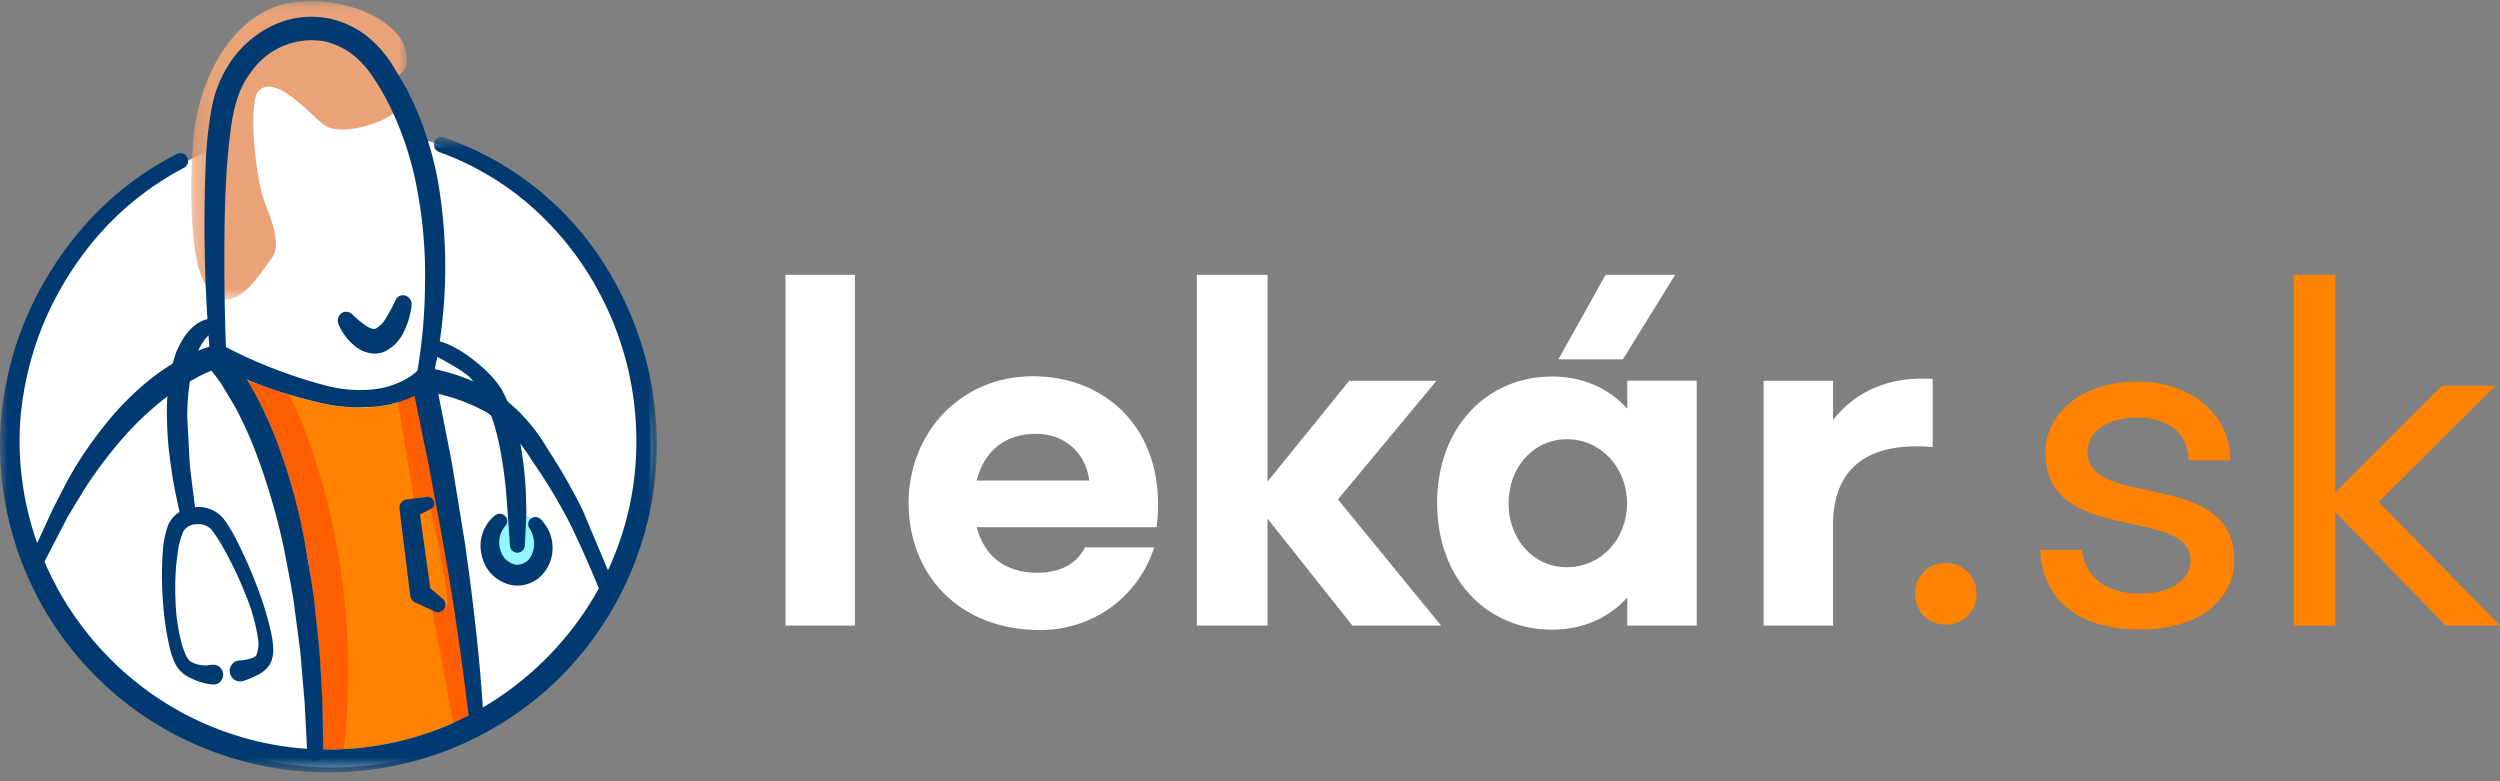 <?xml version="1.0" encoding="utf-8"?><svg xmlns="http://www.w3.org/2000/svg" width="160" height="50" fill="none" xmlns:v="https://vecta.io/nano"><rect width="100%" height="100%" fill="#808080" stroke="none"/><style><![CDATA[.B{fill-rule:evenodd}.C{fill:#003a71}]]></style><g clip-path="url(#C)"><g class="B"><path d="M41.795 28.602c0 11.332-9.183 20.515-20.515 20.515S.765 39.934.765 28.602c0-9.45 6.389-17.405 15.071-19.788 1.737-.476-4.175-3.44 4.612-4.927 5.436-.92 4.273 4.418 5.896 4.83 8.877 2.262 15.451 10.306 15.451 19.885z" fill="#fff"/><path d="M33.096 32.94c.508 0 .995.202 1.353.561s.561.846.561 1.353-.202.994-.561 1.353-.846.561-1.353.561-.995-.202-1.354-.561-.561-.846-.561-1.354.202-.995.561-1.354.846-.56 1.354-.56z" fill="#94f6ff"/></g><mask id="A" maskUnits="userSpaceOnUse" x="12" y="0" width="15" height="20"><path d="M12.239.08h13.804v19.115H12.239V.08z" fill="#fff"/></mask><g mask="url(#A)" class="B"><path d="M20.763 8.014c1.18.816 4.273-.355 4.556-.92s-.315-2.012.242-2.327.582-.985.323-1.8c-.42-1.342-2.972-3.086-6.655-2.868-4.111.241-6.55 4.757-6.865 8.917-.348 4.636.105 7.632.484 8.545s.776 1.688 1.632 1.631c1.26-.08 2.27-1.865 2.875-2.617.606-.759.218-2.035-.388-3.561s-1.09-6.268-.468-7.116c1.01-1.373 3.497 1.582 4.264 2.116z" fill="#eaa378"/></g><g class="B"><path d="M30.027 45.773a.55.55 0 0 1-.056-.161c-.501-4.095-1.002-7.447-1.559-10.557l-.283-1.575-.67-3.674-.905-4.475a7.51 7.51 0 0 1-2.536.703 10.8 10.8 0 0 1-3.65-.275c-1.153-.273-2.291-.607-3.409-1.001l-1.139-.412a36.69 36.69 0 0 1 .533.912l.017.025c.531 1.008.998 2.049 1.397 3.117.785 2.109 1.377 4.286 1.769 6.502.161.727.266 1.462.371 2.18l.17 1.123v.008l.355 3.32v.008c.016.331.04.662.065.993l.129 2.335.065 3.101a19.76 19.76 0 0 0 8.012-1.559c.444-.202.888-.412 1.324-.638z" fill="#ff8300"/><path d="M20.432 41.557l.065.994.129 2.334.065 3.085 1.308-.024c1.381-12.188-2.73-21.193-3.465-22.68-.527-.154-1.05-.323-1.567-.508l-1.139-.412a36.69 36.69 0 0 1 .533.912l.017.025c.531 1.008.998 2.049 1.397 3.117.785 2.109 1.377 4.286 1.769 6.502.161.727.266 1.462.371 2.18l.17 1.123v.008l.355 3.32-.008.024zM25.4 25.371l1.098 6.543s.8-.34.937.226c.185.759 1.058 4.377 1.211 6.388.04.59-1.082-.04-1.082-.04l1.518 8.198 1.68-.816-3.998-21.565-1.364 1.066z" fill="#ff5f00"/></g><mask id="B" maskUnits="userSpaceOnUse" x="0" y="8" width="43" height="42"><path d="M0 8.758h42.036v40.675H0V8.758z" fill="#fff"/></mask><g mask="url(#B)" class="B C"><path d="M39.146 17.691c-2.351-4.129-6.114-7.27-10.597-8.844v-.008l-.145-.057a.48.48 0 0 0-.369.031.48.48 0 0 0-.237.284.5.5 0 0 0 .299.63 18.35 18.35 0 0 1 5.783 3.377c1.696 1.474 3.127 3.228 4.232 5.185 2.223 3.932 3.065 8.496 2.39 12.963-.343 2.208-1.061 4.342-2.123 6.308a20.23 20.23 0 0 1-9.676 8.844 19.78 19.78 0 0 1-9.805 1.454c-3.337-.358-6.526-1.565-9.264-3.506a19.94 19.94 0 0 1-7.609-10.701c-.623-2.152-.871-4.395-.735-6.631a20.5 20.5 0 0 1 1.575-6.502c.893-2.068 2.112-3.979 3.61-5.662 1.495-1.658 3.269-3.042 5.242-4.087l.065-.032c.113-.063.197-.167.235-.29a.5.5 0 0 0-.033-.372c-.059-.117-.162-.205-.286-.246s-.259-.031-.376.028c-2.118 1.077-4.028 2.524-5.638 4.272a22.32 22.32 0 0 0-3.877 5.92 21.6 21.6 0 0 0-1.752 6.882c-.259 3.589.405 7.184 1.93 10.443a21.02 21.02 0 0 0 6.8 8.158 21.15 21.15 0 0 0 9.951 3.78c.76.08 1.527.12 2.286.12 2.827 0 5.637-.565 8.246-1.671a21.26 21.26 0 0 0 6.01-3.869c3.535-3.282 5.843-7.673 6.541-12.446.687-4.725-.274-9.612-2.673-13.755z"/></g><g class="B"><path d="M28.065 11.81a21.28 21.28 0 0 0-2.052-6.146l-.832-1.405c-.299-.49-.651-.945-1.05-1.357a5.94 5.94 0 0 0-3.085-1.72 5.74 5.74 0 0 0-3.521.42 6.78 6.78 0 0 0-2.682 2.229c-.665.946-1.112 2.027-1.308 3.166a24.27 24.27 0 0 0-.356 3.15c-.177 4.104-.096 8.215.243 12.309l.024.323c.024.274.266.509.549.492.065-.002.13-.016.189-.042s.114-.064.159-.111.08-.103.104-.164.035-.126.033-.191c-.081-1.987-.122-4.087-.122-6.252 0-1.979.033-4.095.194-6.219.016-.137.025-.274.04-.42.178-1.866.364-3.796 1.43-5.201l.008-.008c.508-.755 1.223-1.348 2.06-1.706s1.759-.467 2.657-.314c.885.199 1.693.65 2.326 1.3.331.332.622.704.873 1.107l.008.008c.274.404.525.84.767 1.285.933 1.798 1.595 3.725 1.963 5.718.386 2.014.559 4.064.516 6.114a33.89 33.89 0 0 1-.59 6.13l-.007.025v.016c-.081.266.137.525.412.581.134.026.272 0 .387-.074s.196-.189.227-.322c.984-4.17 1.132-8.494.436-12.721z" class="C"/><path d="M14.148 22.56a8.82 8.82 0 0 1 1.123 1.382c.331.468.606.97.889 1.462.524.999.985 2.029 1.38 3.085.78 2.1 1.369 4.265 1.761 6.47.243 1.09.356 2.196.542 3.295l.355 3.32.194 3.327.064 3.328a.27.27 0 0 1-.266.234c-.13.008-.283-.089-.283-.218v-.008l-.17-3.304-.282-3.287-.428-3.271-.606-3.239c-.444-2.14-1.057-4.241-1.833-6.284-.386-1.012-.834-1.999-1.341-2.956l-.832-1.373a7.64 7.64 0 0 0-.945-1.211l-.032-.032a.5.5 0 0 1-.152-.354.5.5 0 0 1 .144-.357.5.5 0 0 1 .357-.155.5.5 0 0 1 .195.037c.062.025.118.063.165.11" fill="#2f4266"/><g class="C"><path d="M20.182 48.697a.52.52 0 0 1-.51-.412l-.007-.024v-.024l-.17-3.296-.282-3.279-.428-3.255-.186-1.082-.412-2.14v-.008c-.446-2.126-1.056-4.213-1.826-6.244-.378-1.003-.823-1.98-1.332-2.924l-.816-1.356c-.267-.421-.573-.816-.913-1.18l-.024-.024a.75.75 0 0 1-.008-1.058.75.75 0 0 1 1.058-.008l.024.024c.42.428.8.897 1.131 1.398.331.468.606.969.88 1.453l.017.025a26.85 26.85 0 0 1 1.397 3.117 37.24 37.24 0 0 1 1.769 6.502l.371 2.18.17 1.123v.008l.355 3.32v.008l.065.993.13 2.335.064 3.351v.017a.51.51 0 0 1-.493.452c-.008.008-.016.008-.024.008zm9.587-13.86l-.864-5.298-.978-4.975h.008l-.072-.3a.77.77 0 0 0-.897-.573c-.387.081-.597.46-.597.849v.008l1.074 5.25.686 3.674.283 1.575c.557 3.118 1.058 6.47 1.559 10.557a.47.47 0 0 0 .468.403h.04a.48.48 0 0 0 .437-.492c-.243-3.934-.743-7.77-1.147-10.678z"/><path d="M23.009 26.074c-.889 0-1.777-.105-2.641-.323a33.43 33.43 0 0 1-3.409-1.001l-3.311-1.277a.74.74 0 0 1-.24-.166.73.73 0 0 1-.156-.246c-.035-.092-.055-.189-.053-.287a.74.74 0 0 1 .061-.286.75.75 0 0 1 .985-.388l.057.033a31.24 31.24 0 0 0 6.34 2.487c1.056.305 2.161.407 3.255.3.529-.056 1.046-.19 1.535-.397.472-.184.907-.452 1.284-.791l.016-.016c.126-.12.294-.187.468-.186s.34.073.469.202a.61.61 0 0 1 .186.468c0 .178-.073.34-.202.469-.024.024-.049.048-.081.064-1.061.729-2.289 1.176-3.57 1.3l-.993.041zm11.735 7.31l.016-.009-.177-.161a.47.47 0 0 0-.304-.123c-.113-.003-.223.035-.31.107a.47.47 0 0 0-.09.606l.009.016c.315.468.38 1.066.178 1.607a1.05 1.05 0 0 1-1.034.719 1.28 1.28 0 0 1-1.002-.929v-.008a1.58 1.58 0 0 1 .3-1.535l.007-.008a.47.47 0 0 0 0-.63.48.48 0 0 0-.638-.064 2.49 2.49 0 0 0-.872 2.552c.099.499.352.955.723 1.304s.841.573 1.345.642c.072.008.137.008.21.008.468 0 .92-.153 1.3-.428.404-.307.694-.735.848-1.22a2.6 2.6 0 0 0-.509-2.446zM13.745 20.687a.49.49 0 0 0-.248-.223c-.106-.043-.225-.047-.334-.011a2.19 2.19 0 0 0-.904.557 3.25 3.25 0 0 0-.582.743c-.153.259-.29.525-.412.816l-.258.824v.008c-.248 1.094-.357 2.214-.323 3.335.016 1.09.113 2.19.282 3.263.138 1.026.364 2.052.59 3.037l.032.146c.04.218.234.38.444.395.04 0 .081 0 .122-.008a.5.5 0 0 0 .305-.193c.074-.1.109-.223.098-.347v-.033l-.12-.88-.283-2.27-.17-3.126a14.68 14.68 0 0 1 .299-3.029c.105-.47.259-.927.46-1.364a3.2 3.2 0 0 1 .347-.574c.113-.153.25-.283.396-.388l.105-.08c.098-.06.169-.156.198-.268a.44.44 0 0 0-.044-.33z"/><path d="M17.484 41.468a6.06 6.06 0 0 0-.105-.848 20.22 20.22 0 0 0-.92-3.06c-.374-.991-.8-1.962-1.277-2.908-.242-.493-.525-.97-.84-1.414l-.008-.008c-.216-.27-.496-.482-.815-.617s-.665-.189-1.01-.158c-.359.006-.709.111-1.013.304a1.96 1.96 0 0 0-.707.786l-.009.016a5.68 5.68 0 0 0-.355 1.672c-.081 1.062-.081 2.128 0 3.19a18.16 18.16 0 0 0 .469 3.167c.064.274.161.549.282.807.065.146.154.29.25.42l.009.008a2.35 2.35 0 0 0 .387.356 4.15 4.15 0 0 0 1.729.622c.016 0 .032.008.056.008l.162-.008c.082-.015.16-.046.229-.092s.129-.105.175-.175a.62.62 0 0 0 .098-.229c.017-.082.017-.166-.001-.248-.031-.163-.124-.307-.26-.402s-.303-.133-.467-.106h-.033a1.93 1.93 0 0 1-1.22-.162h-.007c-.3-.13-.46-.606-.606-1.026-.275-.969-.42-1.97-.444-2.98a15.94 15.94 0 0 1 .145-3.037c.057-.46.178-.912.356-1.34.088-.139.21-.253.354-.332s.305-.121.47-.121h.016a1.16 1.16 0 0 1 .962.34c.29.387.557.799.791 1.235.5.889.945 1.817 1.325 2.77a12.1 12.1 0 0 1 .848 2.9 2.08 2.08 0 0 1-.105 1.171c-.113.089-.25.154-.388.186h-.016c-.202.064-.42.105-.63.113a.81.81 0 0 0-.202.032.67.67 0 0 0-.389.34.67.67 0 0 0-.031.516.67.67 0 0 0 .131.229c.058.067.129.121.209.16a.67.67 0 0 0 .516.031l.016-.008a6.24 6.24 0 0 0 .832-.347 2.06 2.06 0 0 0 .832-.703l.016-.024a2.06 2.06 0 0 0 .194-1.026zm16.186-9.336l-.016-.598c-.05-1.144-.185-2.284-.404-3.408-.239-1.153-.641-2.265-1.195-3.304l-.025-.008c-.63-1.034-2.6-2.681-3.973-2.988v-.008l-.113-.025a.48.48 0 0 0-.558.364.5.5 0 0 0 .34.59l.08.024c.42.161 2.003 1.066 2.294 1.413.34.372.614.784.84 1.236a13.02 13.02 0 0 1 1.001 2.988c.219 1.058.372 2.14.46 3.223l.154 2.035.081 1.252v.016c.01.119.065.23.153.311s.204.125.324.125a.48.48 0 0 0 .476-.436l.073-1.445.008-.243c.024-.38.016-.75 0-1.114z"/><path d="M39.364 37.575l-2.092-4.967a37.96 37.96 0 0 0-2.237-3.893 11.32 11.32 0 0 0-3.118-3.465l-.016-.016c-1.337-.805-2.805-1.368-4.337-1.664h-.016c-.195-.039-.398-.001-.566.105-.083.054-.155.123-.21.206s-.094.174-.113.271c-.04.194 0 .396.105.565a.73.73 0 0 0 .477.323l.024.008h.016c1.373.243 2.682.679 3.893 1.357 1.135.792 2.095 1.809 2.819 2.989l.008.016c.832 1.187 1.6 2.439 2.278 3.715.638 1.212 1.55 3.312 2.067 4.58l.09.226c.036.094.101.175.185.231s.182.086.283.084.19-.029.271-.082.143-.129.181-.217c.027-.058.042-.121.044-.185s-.011-.128-.035-.187zM14.69 22.617a.73.73 0 0 0-.873-.533c-.75.178-1.47.46-2.14.832-.646.347-1.268.751-1.858 1.195-1.143.892-2.176 1.917-3.077 3.053a25.06 25.06 0 0 0-2.399 3.546l-.969 1.882-1.64 3.562c-.05.106-.055.228-.016.338s.12.201.226.252c.065.032.13.04.194.04.084 0 .166-.023.238-.068a.45.45 0 0 0 .167-.182l1.785-3.45.485-.807.581-.953c.734-1.142 1.55-2.23 2.44-3.255a19.58 19.58 0 0 1 2.931-2.738 14.26 14.26 0 0 1 1.664-1.074c.543-.314 1.12-.566 1.72-.751l.049-.016c.18-.052.332-.173.424-.336s.117-.356.069-.537zm13.65 15.71l-.8-.679-.663-4.717.832-.436c.041-.053.069-.115.082-.181s.009-.134-.009-.199a.44.44 0 0 0-.477-.314l-1.26.161a.55.55 0 0 0-.476.614l.678 5.492.008.057a.56.56 0 0 0 .315.428l1.252.581c.063.031.132.048.202.049.099-.001.196-.031.277-.088s.143-.137.177-.23a.49.49 0 0 0 .014-.29c-.025-.096-.078-.182-.153-.247zm-1.996-18.811a.59.59 0 0 0-.38-.59.52.52 0 0 0-.645.275l-.017.032a10.13 10.13 0 0 1-.605 1.13c-.154.275-.372.502-.638.663-.09.04-.235.057-.574-.137-.331-.218-.64-.47-.92-.751l-.033-.033a.54.54 0 0 0-.703-.04c-.099.083-.168.195-.197.321s-.017.257.035.374c.226.529.575.997 1.018 1.365.266.218.557.371.88.452.137.032.275.056.412.056.25 0 .493-.056.719-.17a2.71 2.71 0 0 0 1.211-1.364 5.09 5.09 0 0 0 .436-1.55v-.033z"/></g></g><g fill="#fff"><path d="M54.718 40.04h-4.442V17.587h4.442V40.04zm26.403-6.849l5.435 6.849h5.678l-6.606-8.077 6.308-7.592h-5.59l-5.225 6.453V17.587h-4.523V40.04h4.523v-6.849z"/><g class="B"><path d="M74.022 33.74h-11.51c.444 1.777 1.76 2.916 3.853 2.916 1.284 0 2.447-.412 3.077-1.624h4.426c-1.042 3.231-3.974 5.29-7.293 5.29-5.258 0-8.425-3.61-8.425-8.124s3.344-8.118 7.948-8.118c4.903 0 8.667 3.683 7.924 9.66zm-4.306-2.988h-7.204c.452-1.858 1.792-2.989 3.772-2.989 1.785 0 3.19 1.131 3.432 2.989zm34.149-7.754h-4.127l3.02-5.411h4.45l-3.343 5.411zm.266 9.208c0-2.246-1.64-4.095-3.852-4.095-2.181 0-3.732 1.85-3.732 4.095 0 2.27 1.551 4.095 3.732 4.095 2.213 0 3.852-1.826 3.852-4.095zm4.459-7.835V40.04h-4.443v-1.801c-1.211 1.349-2.907 2.06-4.813 2.06-4.184 0-7.358-3.255-7.358-8.101 0-4.838 3.174-8.101 7.358-8.101 1.914 0 3.602.718 4.813 2.06v-1.794h4.443v.008zm15.103-.121v4.361c-4.119-.355-6.38 1.317-6.38 4.992v6.437h-4.443V24.371h4.443v2.512c1.534-1.97 3.796-2.81 6.38-2.633z"/></g></g><path d="M122.562 38.005c0-1.115.824-1.971 1.971-1.971 1.115 0 1.97.856 1.97 1.97s-.855 1.971-1.97 1.971c-1.147 0-1.97-.856-1.97-1.97m8.02-2.811h2.657c.242 1.938 1.76 2.795 3.731 2.795 2.149 0 3.231-1.01 3.231-2.117 0-3.53-9.296-.92-9.296-6.897 0-2.568 2.39-4.555 5.888-4.555 3.376 0 5.944 2.051 5.944 5.04h-2.657c-.057-1.777-1.34-2.738-3.344-2.738-1.825 0-3.134.888-3.134 2.204 0 3.732 9.385.986 9.385 6.93 0 2.391-2.091 4.434-6.033 4.434-3.86 0-6.284-1.865-6.372-5.096zm25.942 4.846l-7.067-7.269v7.269h-2.665V17.587h2.665V31.51l6.833-6.817h3.408l-7.47 7.43 7.769 7.916-3.473.001z" fill="#ff8300" class="B"/></g><defs><clipPath id="C"><path fill="#fff" d="M0 0h160v50H0z"/></clipPath></defs></svg>
